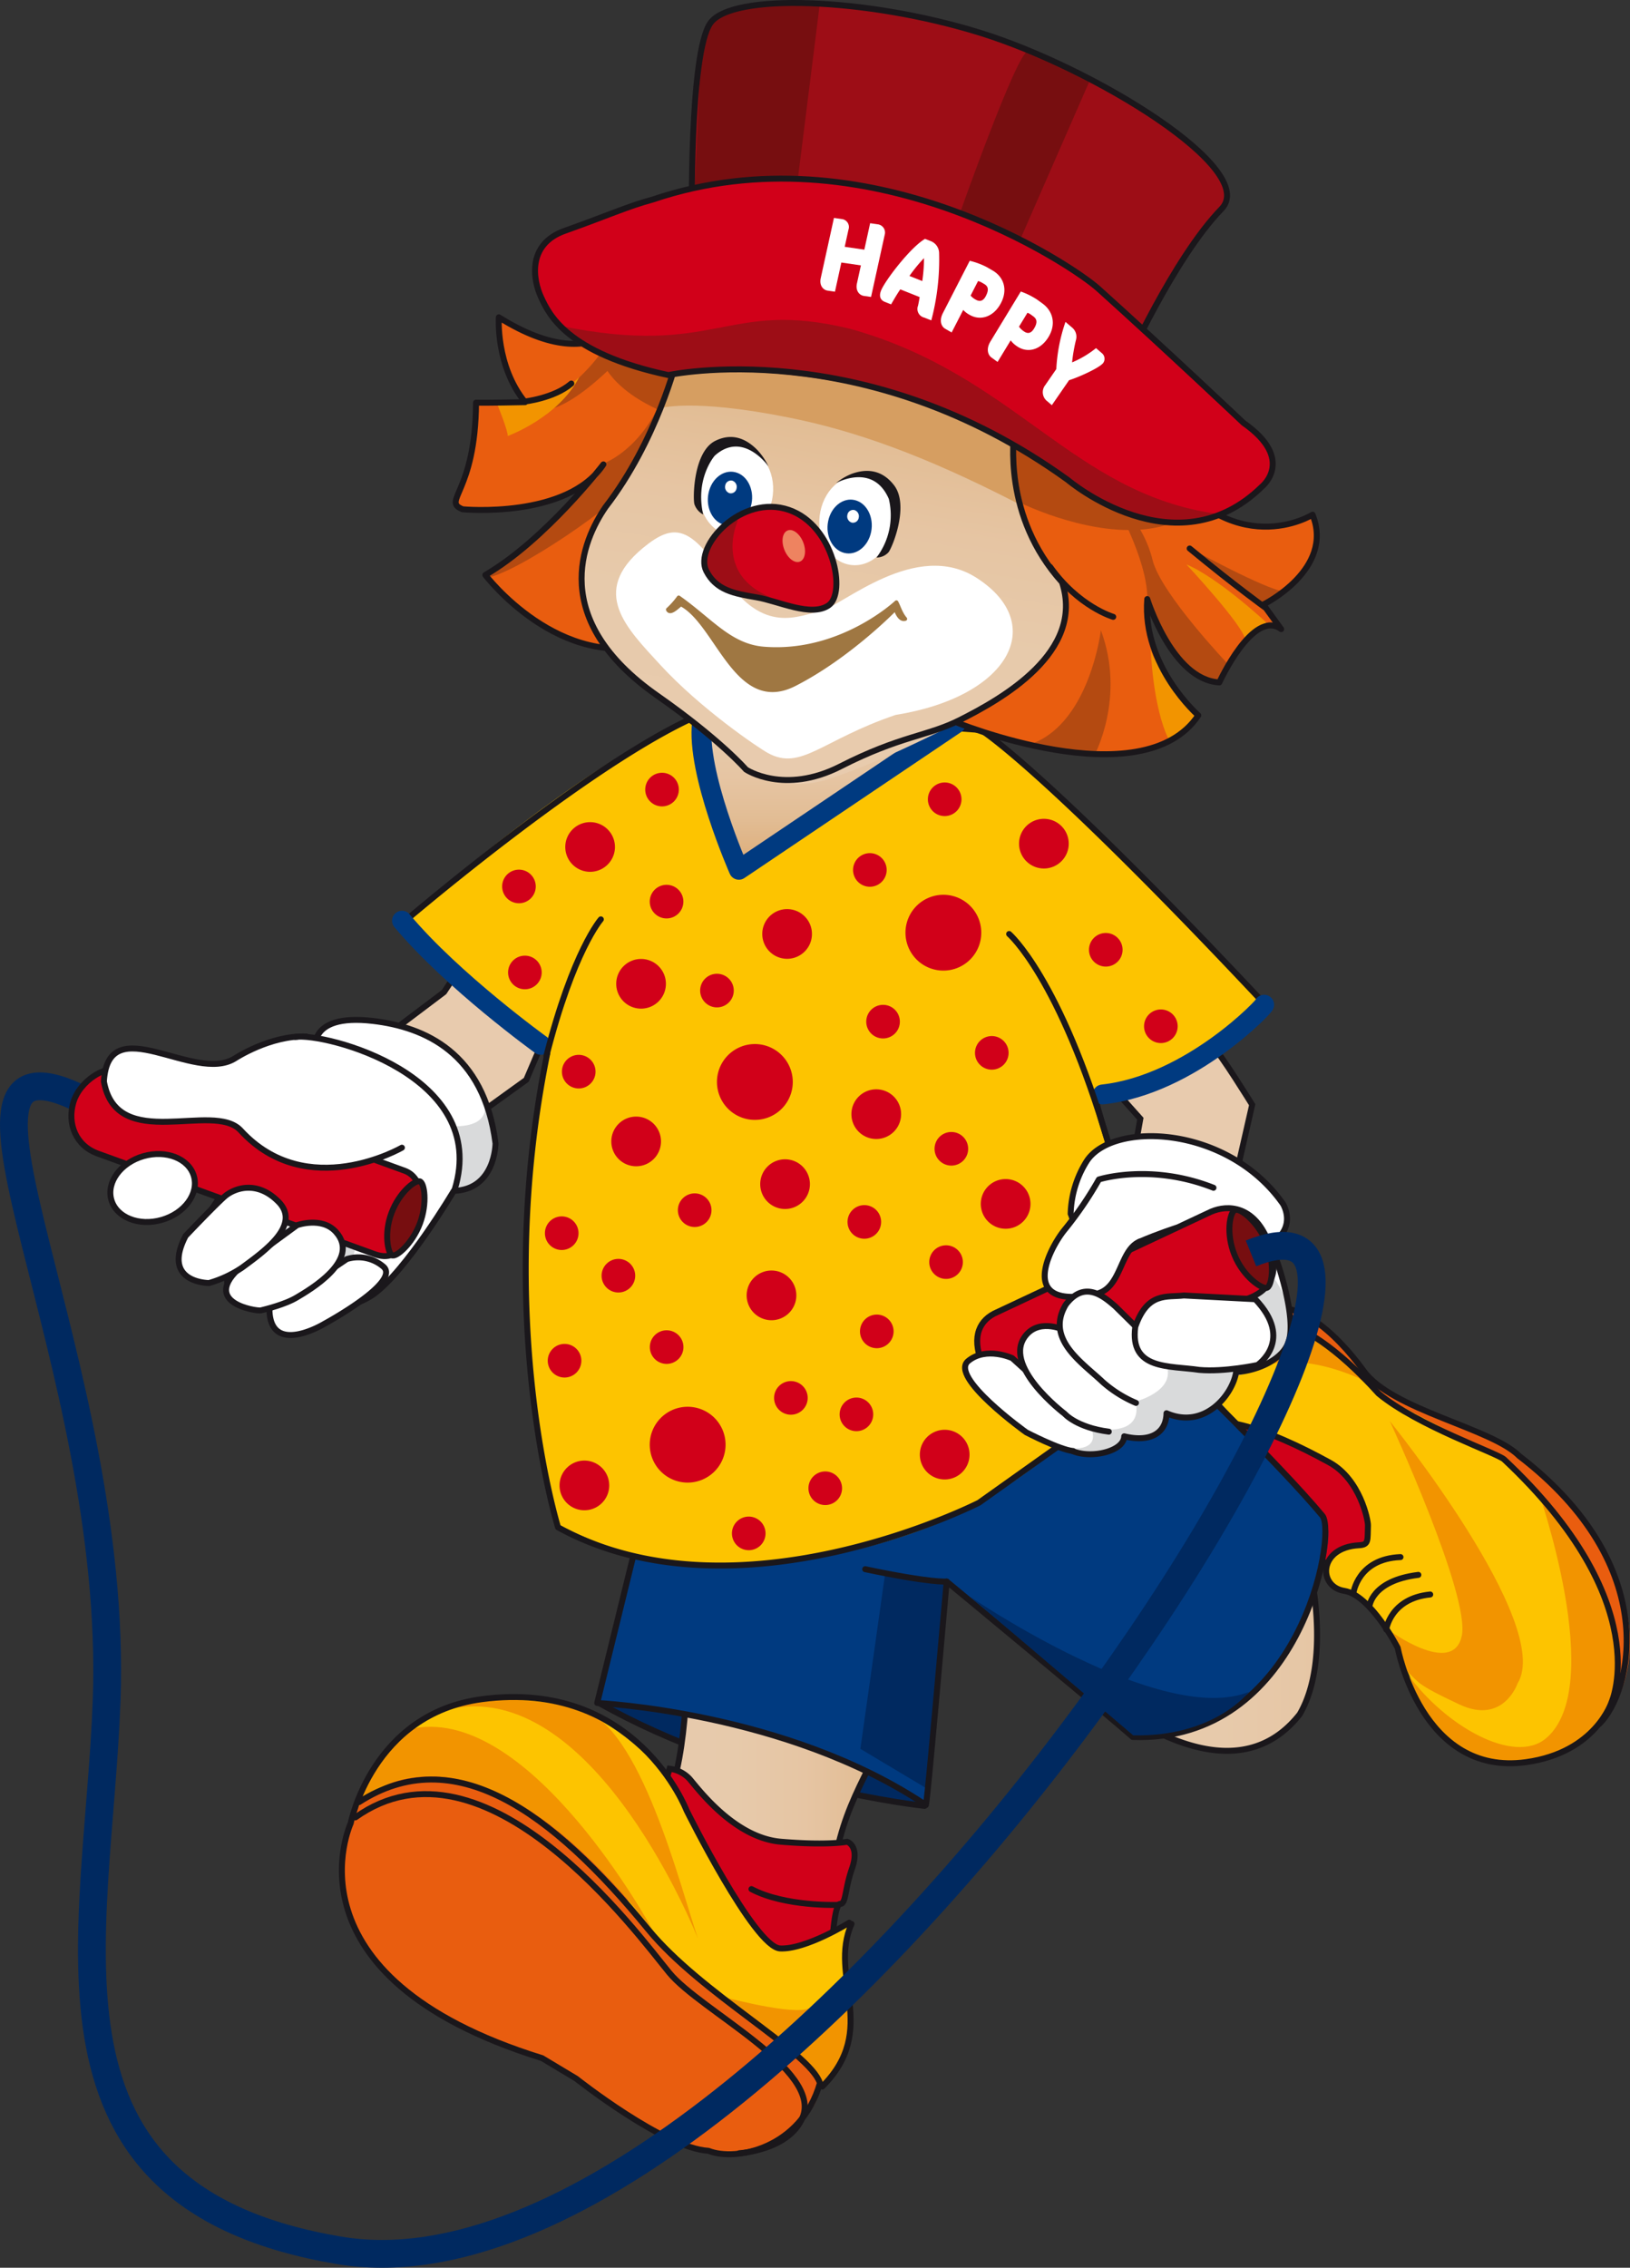 <svg id="Ebene_1" data-name="Ebene 1" xmlns="http://www.w3.org/2000/svg" xmlns:xlink="http://www.w3.org/1999/xlink" viewBox="0 0 410.611 571.179"><rect x="0" y="0" width="410.611" height="571.179" fill="#333333" stroke="none"/><defs><style>.cls-1,.cls-14{fill:#e8cbae;}.cls-1,.cls-10,.cls-14,.cls-2,.cls-3,.cls-30,.cls-31,.cls-33,.cls-34,.cls-35,.cls-4,.cls-5,.cls-6{stroke:#1a171b;}.cls-1,.cls-10,.cls-14,.cls-2,.cls-30,.cls-31,.cls-33,.cls-34,.cls-35,.cls-4,.cls-5,.cls-6{stroke-width:1.5px;}.cls-1,.cls-10,.cls-11,.cls-12,.cls-13,.cls-14,.cls-15,.cls-16,.cls-17,.cls-18,.cls-19,.cls-2,.cls-20,.cls-21,.cls-22,.cls-23,.cls-24,.cls-25,.cls-26,.cls-29,.cls-31,.cls-32,.cls-33,.cls-34,.cls-35,.cls-36,.cls-4,.cls-5,.cls-7,.cls-8,.cls-9{fill-rule:evenodd;}.cls-10,.cls-14,.cls-17,.cls-18,.cls-2,.cls-29,.cls-30,.cls-31,.cls-34,.cls-35,.cls-4{stroke-linecap:round;}.cls-10,.cls-14,.cls-17,.cls-18,.cls-2,.cls-29,.cls-31,.cls-34,.cls-35,.cls-4{stroke-linejoin:round;}.cls-2{fill:url(#Neues_Verlaufsfeld_1);}.cls-16,.cls-28,.cls-3,.cls-30,.cls-33,.cls-6{fill:#d10019;}.cls-13,.cls-4{fill:#002960;}.cls-5{fill:url(#Neues_Verlaufsfeld_1-2);}.cls-15,.cls-31,.cls-7{fill:#fdc400;}.cls-11,.cls-8{fill:#f29400;}.cls-9{fill:#e95d0f;}.cls-10,.cls-18,.cls-36{fill:none;}.cls-11{stroke:#f29400;}.cls-12{fill:#003a80;}.cls-15{stroke:#fdc400;}.cls-17,.cls-18{stroke:#003a80;stroke-width:5px;}.cls-17{fill:url(#Neues_Verlaufsfeld_1-3);}.cls-19{fill:#b44a11;}.cls-20{fill:url(#Neues_Verlaufsfeld_1-4);}.cls-21{fill:#d69e61;}.cls-22{fill:#9d0d16;}.cls-23,.cls-34{fill:#770e10;}.cls-24,.cls-27,.cls-35{fill:#fff;}.cls-25{fill:#ee8360;}.cls-26{fill:#1a171b;}.cls-29{fill:#9f7742;stroke:#9f7742;stroke-width:0.96px;}.cls-32{fill:#d9dadb;}.cls-36{stroke:#002960;stroke-width:7px;}</style><linearGradient id="Neues_Verlaufsfeld_1" x1="341.82" y1="571.929" x2="481.598" y2="571.929" gradientUnits="userSpaceOnUse"><stop offset="0" stop-color="#e8cbae"/><stop offset="0.362" stop-color="#e7caab"/><stop offset="0.582" stop-color="#e6c5a3"/><stop offset="0.764" stop-color="#e2bd95"/><stop offset="0.925" stop-color="#deb180"/><stop offset="1" stop-color="#dbaa74"/></linearGradient><linearGradient id="Neues_Verlaufsfeld_1-2" x1="241.225" y1="628.606" x2="321.248" y2="628.606" xlink:href="#Neues_Verlaufsfeld_1"/><linearGradient id="Neues_Verlaufsfeld_1-3" x1="-820.25" y1="345.951" x2="-820.25" y2="401.839" gradientTransform="matrix(-1, 0, 0, 1, -526.481, 0)" xlink:href="#Neues_Verlaufsfeld_1"/><linearGradient id="Neues_Verlaufsfeld_1-4" x1="462.421" y1="713.909" x2="462.421" y2="598.093" gradientTransform="matrix(0.967, 0.165, -0.277, 0.987, 29.355, -401.364)" xlink:href="#Neues_Verlaufsfeld_1"/></defs><title>HappyspringtSeil2</title><path class="cls-1" d="M390.285,505.653l10.172-44.639s-8.329-13.466-9.746-14.383c-16.038,8.368-28.821,6.276-28.821,6.276l10.395,11.629-6.435,36.086Z" transform="translate(-85.023 -182.765)"/><path class="cls-2" d="M412.428,614.544c8.329-14.271,2.201-38.535,2.201-38.535a102.039,102.039,0,0,1,18.081-1.455c8.122,2.811,32.115,19.084,32.115,19.084s24.863-7.473,14.047-19.77c-20.488-8.592-54.964-61.387-74.237-52.822s.713,21.414-26.411,41.4c-9.534,6.633-36.405,29.267-36.405,29.267S388.813,644.513,412.428,614.544Z" transform="translate(-85.023 -182.765)"/><path class="cls-3" d="M416.947,575.579l5.715,1.491s13.168-7.455,13.168-8.946-14.66-26.836-18.387-27.83c-3.728-.993-17.394-3.479-19.382-3.479s-6.46,4.721-6.46,4.721Z" transform="translate(-85.023 -182.765)"/><path class="cls-4" d="M317.936,637.617s-44.353-4.597-82.185-26.012l18.722-22.117,64.767,5.894-3.414,29.13" transform="translate(-85.023 -182.765)"/><path class="cls-5" d="M241.225,646.042c22.282,2.785,16.222-68.575,16.222-68.575s64.001-9.145,63.801-4.294c-6.684,59.676-34.392,55.657-24.664,110.079C294.52,695.633,243.372,652.092,241.225,646.042Z" transform="translate(-85.023 -182.765)"/><path class="cls-6" d="M251.706,634.966l1.988-6.709a8.24,8.24,0,0,1,4.97,2.485c1.988,2.236,11.182,14.909,23.109,15.902s16.648,0,16.648,0,3.23.994,1.242,6.709c-1.893,5.444-1.491,8.946-2.982,8.946s-1.988,9.939-1.988,9.939l-7.703,8.945s-16.897-4.225-20.872-5.218-17.394-19.878-17.394-20.872S251.706,634.966,251.706,634.966Z" transform="translate(-85.023 -182.765)"/><path class="cls-7" d="M489.562,610.562c2.561,5.915-25.396,31.309-45.797,2.75-10.753-26.503-18.281-29.833-18.281-29.833s-7.315-.94-5.851-6.651c.781-3.049,3.603-3.63,8.145-5.473,4.809-1.952,2.089-12.672-9.769-21.539-26.863-16.161-36.79-4.777-36.79-4.777s1.82-17.069,13.876-27.406l16.243-1.514s17.196,14.465,25.569,19.673c5.631,3.501,24.253,8.825,24.253,8.825S505.038,573.773,489.562,610.562Z" transform="translate(-85.023 -182.765)"/><path class="cls-8" d="M439.648,604.475c9.477,13.034,26.833,22.938,34.876,16.084,15.367-13.102-2.121-62.578-2.121-62.578s24.679,30.197,19.304,52.396c0,0-2.148,9.795-13.886,13.65C448.431,636.681,438.565,602.982,439.648,604.475Z" transform="translate(-85.023 -182.765)"/><path class="cls-9" d="M490.05,615.295c.568-3.633,8.02-21.725-8.52-44.166-16.29-22.104-21.219-22.905-21.219-22.905s-22.173-10.383-29.282-15.614c-9.368-6.896-16.14-12.363-20.744-14.299-8.362-3.516-10.43-1.905-10.43-1.905s3.651-3.669,6.364-4.031c8.061-.635,16.506,9.1,22.938,16.16,8.978,8.496,27.847,15.807,35.608,17.993C502.298,578.13,498.438,602.475,490.05,615.295Z" transform="translate(-85.023 -182.765)"/><path class="cls-10" d="M395.611,520.01s4.218-4.687,6.364-6.152c8.386-5.721,19.507,4.44,26.581,14.205,7.152,9.867,32.176,14.359,39.179,21.432,36.485,28.001,28.107,59.659,20.19,67.457" transform="translate(-85.023 -182.765)"/><path class="cls-8" d="M435.129,540.692s41.389,51.265,32.182,66.078c0,0-3.555,10.498-14.636,5.304-11.561-5.419-9.97-5.515-13.364-8.486l-4.666-10.394s16.334,12.091,18.612,1.607C455.453,584.687,435.129,540.692,435.129,540.692Z" transform="translate(-85.023 -182.765)"/><path class="cls-11" d="M426.669,529.044c-30.282-12.54-39.988,10.531-44.767,14.628-2.722,1.537,6.301-25.405,19.649-27.905C411.384,513.928,425.846,527.45,426.669,529.044Z" transform="translate(-85.023 -182.765)"/><path class="cls-10" d="M382.356,545.039c5.258-8.988,22.755-2.051,37.56,6.081,7.741,4.247,9.753,14.574,9.705,15.843-.142,3.736.292,4.876-2.263,5.01-10.227.536-10.364,10.439-3.708,11.486,6.658,1.05,13.47,14.359,13.47,14.359s5.953,32.42,32.329,28.778c17.59-2.429,21.562-15.188,21.562-15.188s11.291-25.09-27.094-61.061c-1.673-1.567-21.849-8.486-31.6-16.561-21.855-24.168-32.292-18.327-34.583-17.38-2.427,1-14.694,8.834-16.742,29.316" transform="translate(-85.023 -182.765)"/><path class="cls-12" d="M382.702,525.6s-47.095-14.892-46.359-17.84c0,0-21.402,31.357-71.674,30.86,0,0-29.366-3.981-36.832-13.439L248.42,555.057l-12.668,56.272s40.748,1.176,82.513,25.354c1.533-14.417,5.636-55.756,5.636-55.756s37.907,32.915,47.186,38.625c37.687,2.734,52.108-48.308,47.825-54.019S382.702,525.6,382.702,525.6Z" transform="translate(-85.023 -182.765)"/><polygon class="cls-13" points="222.884 396.939 216.739 440.479 233.242 450.349 238.047 398.987 222.884 396.939"/><path class="cls-7" d="M176.617,641.987c-9.733-11.073,32.129-54.825,71.627-16.801,3.639,3.404,8.842,10.906,8.842,10.906s8.626,21.796,20.712,35.65c4.422,5.601,17.607-2.342,21.734-4.405-4.68,12.831,5.6,34.192-7.721,39.479-5.039,1.999-6.144,6.221-7.894,10.959C285.827,700.319,193.639,644.579,176.617,641.987Z" transform="translate(-85.023 -182.765)"/><path class="cls-8" d="M288.026,688.854c-5.306,1.178-22.402-3.538-22.402-3.538s23.58,13.559,21.314,26.999c17.89-11.966,11.699-29.947,11.699-29.947S293.332,687.676,288.026,688.854Z" transform="translate(-85.023 -182.765)"/><path class="cls-9" d="M281.362,721.118c5.782-4.477,17.999-11.307,1.61-23.556-12.154-9.083-26.062-19.342-31.326-24.239-7.918-7.367-7.08-12.944-15.555-21.792-28.849-30.122-60.88-23.97-62.578-8.697,0,0-14,33.092,35.001,53.457,7.01,2.912,13.313,5.099,18.548,8.26a165.237,165.237,0,0,1,16.025,11.118C244.496,716.645,265.786,733.18,281.362,721.118Z" transform="translate(-85.023 -182.765)"/><path class="cls-10" d="M381.489,526.472s-46.319-15.44-45.546-18.534c0,0-21.403,31.357-71.674,30.86,0,0-29.366-3.981-36.832-13.439,0,0,10.949,18.915,22.398,28.371l-5.093,20.137L235.462,611.7s47.662,2.141,82.802,25.697c.167-1.004.376-.983,5.235-56.292,0,0,40.449,33.45,46.873,39.161,42.115,1.427,51.394-50.681,47.825-55.678C407.49,551.738,381.489,526.472,381.489,526.472Z" transform="translate(-85.023 -182.765)"/><path class="cls-10" d="M271.234,725.109s12.562-.719,15.965-9.029c4.94-12.055-25.693-26.862-33.549-36.404s-46.379-62.449-79.097-39.163" transform="translate(-85.023 -182.765)"/><path class="cls-10" d="M299.531,667.336c-5.895,13.264,7.073,26.529-7.369,40.971" transform="translate(-85.023 -182.765)"/><path class="cls-10" d="M323.499,581.105s-3.7.435-20.528-3.108" transform="translate(-85.023 -182.765)"/><polygon class="cls-14" points="80.424 273.579 111.852 249.884 141.543 205.003 154.536 220.516 132.567 271.98 103.42 292.983 80.424 273.579"/><path class="cls-15" d="M360.911,457.175c2.156,25.153,20.079,63.42,20.21,65.94-5.86,2.153-27.933,25.405-50.366,38.268-9.507,5.452-25.515,10.821-40.223,13.319-20.899,3.548-43.643,3.122-65.064-8.687,0,0-15.119-51.98-1.811-119.734,0,0-19.98-17.433-35.731-31.835,0,0,49.609-44.876,77.627-52.06l55.698-1.34s14.309,2.444,82.717,75.388C390.71,440.709,378.878,459.331,360.911,457.175Z" transform="translate(-85.023 -182.765)"/><path class="cls-10" d="M385.402,523.017,331.641,561.251s-60.838,31.032-106.044,6.208c0,0-16.352-52.596-2.697-119.433a180.057,180.057,0,0,1-36.613-32.647s51.548-44.211,78.335-53.901l67.518,5.16s15.636,9.416,72.526,70.145c-9.538,2.085-27.685,24.244-44.055,21.096C365.642,480.159,385.402,523.017,385.402,523.017Z" transform="translate(-85.023 -182.765)"/><path class="cls-16" d="M248.701,546.639a9.549,9.549,0,1,0,9.547-9.55A9.547,9.547,0,0,0,248.701,546.639Z" transform="translate(-85.023 -182.765)"/><path class="cls-16" d="M265.632,455.283a9.549,9.549,0,1,0,9.547-9.55A9.547,9.547,0,0,0,265.632,455.283Z" transform="translate(-85.023 -182.765)"/><path class="cls-16" d="M332.094,485.997a6.258,6.258,0,1,0,6.258-6.26A6.257,6.257,0,0,0,332.094,485.997Z" transform="translate(-85.023 -182.765)"/><path class="cls-16" d="M273.111,509.033a6.258,6.258,0,1,0,6.258-6.26A6.257,6.257,0,0,0,273.111,509.033Z" transform="translate(-85.023 -182.765)"/><path class="cls-16" d="M225.977,556.902a6.258,6.258,0,1,0,6.258-6.26A6.257,6.257,0,0,0,225.977,556.902Z" transform="translate(-85.023 -182.765)"/><path class="cls-16" d="M236.57,504.077a4.232,4.232,0,1,0,4.232-4.232A4.233,4.233,0,0,0,236.57,504.077Z" transform="translate(-85.023 -182.765)"/><path class="cls-16" d="M288.678,557.613a4.232,4.232,0,1,0,4.232-4.232A4.233,4.233,0,0,0,288.678,557.613Z" transform="translate(-85.023 -182.765)"/><path class="cls-16" d="M269.405,568.984a4.232,4.232,0,1,0,4.232-4.232A4.233,4.233,0,0,0,269.405,568.984Z" transform="translate(-85.023 -182.765)"/><path class="cls-16" d="M223.007,525.491a4.232,4.232,0,1,0,4.232-4.232A4.233,4.233,0,0,0,223.007,525.491Z" transform="translate(-85.023 -182.765)"/><path class="cls-16" d="M296.531,539.004a4.232,4.232,0,1,0,4.231-4.232A4.232,4.232,0,0,0,296.531,539.004Z" transform="translate(-85.023 -182.765)"/><path class="cls-16" d="M298.52,490.533a4.233,4.233,0,1,0,4.232-4.233A4.231,4.231,0,0,0,298.52,490.533Z" transform="translate(-85.023 -182.765)"/><path class="cls-16" d="M313.118,417.683a9.549,9.549,0,1,0,9.547-9.549A9.549,9.549,0,0,0,313.118,417.683Z" transform="translate(-85.023 -182.765)"/><path class="cls-16" d="M240.254,430.558a6.258,6.258,0,1,0,6.258-6.26A6.257,6.257,0,0,0,240.254,430.558Z" transform="translate(-85.023 -182.765)"/><path class="cls-16" d="M303.24,440.089a4.232,4.232,0,1,0,4.232-4.232A4.233,4.233,0,0,0,303.24,440.089Z" transform="translate(-85.023 -182.765)"/><path class="cls-16" d="M226.576,452.683a4.233,4.233,0,1,0,4.232-4.232A4.231,4.231,0,0,0,226.576,452.683Z" transform="translate(-85.023 -182.765)"/><path class="cls-16" d="M248.703,409.855a4.233,4.233,0,1,0,4.232-4.232A4.231,4.231,0,0,0,248.703,409.855Z" transform="translate(-85.023 -182.765)"/><path class="cls-16" d="M261.399,432.262a4.233,4.233,0,1,0,4.232-4.233A4.231,4.231,0,0,0,261.399,432.262Z" transform="translate(-85.023 -182.765)"/><path class="cls-16" d="M255.787,487.574a4.233,4.233,0,1,0,4.232-4.232A4.231,4.231,0,0,0,255.787,487.574Z" transform="translate(-85.023 -182.765)"/><path class="cls-16" d="M341.729,395.259a6.258,6.258,0,1,0,6.258-6.26A6.257,6.257,0,0,0,341.729,395.259Z" transform="translate(-85.023 -182.765)"/><path class="cls-16" d="M359.346,421.989a4.232,4.232,0,1,0,4.232-4.232A4.233,4.233,0,0,0,359.346,421.989Z" transform="translate(-85.023 -182.765)"/><path class="cls-16" d="M373.22,441.252a4.233,4.233,0,1,0,4.232-4.233A4.231,4.231,0,0,0,373.22,441.252Z" transform="translate(-85.023 -182.765)"/><path class="cls-16" d="M239.018,470.261a6.258,6.258,0,1,0,6.258-6.26A6.257,6.257,0,0,0,239.018,470.261Z" transform="translate(-85.023 -182.765)"/><path class="cls-16" d="M277.046,418.003a6.258,6.258,0,1,0,6.258-6.26A6.257,6.257,0,0,0,277.046,418.003Z" transform="translate(-85.023 -182.765)"/><path class="cls-16" d="M299.5,463.392a6.258,6.258,0,1,0,6.258-6.26A6.257,6.257,0,0,0,299.5,463.392Z" transform="translate(-85.023 -182.765)"/><path class="cls-16" d="M276.53,481.018a6.258,6.258,0,1,0,6.258-6.26A6.257,6.257,0,0,0,276.53,481.018Z" transform="translate(-85.023 -182.765)"/><path class="cls-16" d="M330.631,447.951a4.232,4.232,0,1,0,4.232-4.232A4.233,4.233,0,0,0,330.631,447.951Z" transform="translate(-85.023 -182.765)"/><path class="cls-16" d="M247.564,381.638a4.232,4.232,0,1,0,4.232-4.232A4.233,4.233,0,0,0,247.564,381.638Z" transform="translate(-85.023 -182.765)"/><path class="cls-16" d="M211.52,406.036a4.232,4.232,0,1,0,4.232-4.232A4.233,4.233,0,0,0,211.52,406.036Z" transform="translate(-85.023 -182.765)"/><path class="cls-16" d="M213.014,427.699a4.232,4.232,0,1,0,4.232-4.232A4.233,4.233,0,0,0,213.014,427.699Z" transform="translate(-85.023 -182.765)"/><path class="cls-16" d="M227.649,394.427a6.256,6.256,0,1,0,7.702-4.36A6.258,6.258,0,0,0,227.649,394.427Z" transform="translate(-85.023 -182.765)"/><path class="cls-17" d="M310.432,348.384l15.384,16.637-54.664,36.819s-10.828-24.521-9.28-37.118c9.349-23.648,4.192-18.236,4.192-18.236Z" transform="translate(-85.023 -182.765)"/><path class="cls-16" d="M318.764,384.081a4.232,4.232,0,1,0,4.232-4.232A4.233,4.233,0,0,0,318.764,384.081Z" transform="translate(-85.023 -182.765)"/><path class="cls-16" d="M299.917,401.881a4.232,4.232,0,1,0,4.232-4.232A4.233,4.233,0,0,0,299.917,401.881Z" transform="translate(-85.023 -182.765)"/><path class="cls-16" d="M320.445,472.113a4.232,4.232,0,1,0,4.232-4.232A4.233,4.233,0,0,0,320.445,472.113Z" transform="translate(-85.023 -182.765)"/><path class="cls-16" d="M222.293,493.37a4.232,4.232,0,1,0,4.232-4.232A4.233,4.233,0,0,0,222.293,493.37Z" transform="translate(-85.023 -182.765)"/><path class="cls-8" d="M260.844,671.053s-25.389-64.468-61.379-58.051c0,0,10.323-5.002,31.806.299C246.266,617.001,256.38,657.941,260.844,671.053Z" transform="translate(-85.023 -182.765)"/><path class="cls-8" d="M249.405,668.822s-30.409-56.078-59.983-50.777c-10.043,3.069-13.95,18.413-13.95,18.413S202.254,608.838,249.405,668.822Z" transform="translate(-85.023 -182.765)"/><path class="cls-10" d="M175.438,636.682c23.859-15.406,48.34,2.063,72.909,32.087,13.211,16.144,40.572,30.696,43.225,38.654-4.717,16.507-21.219,19.834-28.082,17.065-11.142-.608-33.332-18.187-33.332-18.187l-8.587-5.153c-66.178-20.548-48.198-59.162-48.198-59.162s5.343-27.566,33.014-31.244c38.927-5.175,51.582,28.002,51.582,28.002s17.097,34.487,23.581,34.782,17.39-6.485,17.39-6.485" transform="translate(-85.023 -182.765)"/><path class="cls-16" d="M248.723,522.058a4.232,4.232,0,1,0,4.232-4.232A4.233,4.233,0,0,0,248.723,522.058Z" transform="translate(-85.023 -182.765)"/><path class="cls-18" d="M221.273,445.935s-22.256-16.048-34.986-31.274" transform="translate(-85.023 -182.765)"/><path class="cls-9" d="M245.327,257.288s-8.251,22.331-34.645,5.398c0,0-.073,12.462,7.148,21.771,0,0-10.921-.12-12.668-.218-2.069,22.502-6.734,24.491-4.4,26.103,0,0,26.028,4.522,36.291-11.297,0,0-13.582,19.319-29.076,28.329,0,0,19.031,25.488,40.591,16.699,10.38-4.231,11.42-3.629,11.42-3.629l43.514,15.662,18.567,8.054s51.491,19.577,65.021-1.588c0,0-14.992-11.813-13.129-29.071,0,0,5.786,19.932,17.724,20.55,0,0,8.66-17.778,15.267-13.949l-3.567-5.432s17.772-8.825,11.796-21.366c0,0-22.233,11.861-37.889-16.925-15.602-28.683-50.765-31.084-50.765-31.084S278.04,242.967,245.327,257.288Z" transform="translate(-85.023 -182.765)"/><path class="cls-19" d="M240.526,266.994l-4.727,5.465s-6.233,8.673-15.76,12.689c1.43,2.012,8.938,1.478,24.458-15.554Z" transform="translate(-85.023 -182.765)"/><path class="cls-19" d="M237.202,299.432s9.918-3.541,15.268-17.951c1.453-3.915-4.532,15.694-8.752,23.235-2.494,4.46-28.795,22.73-36.229,23.567C205.923,328.46,227.233,315.386,237.202,299.432Z" transform="translate(-85.023 -182.765)"/><path class="cls-19" d="M253.604,344.681s-8.29-7.124-6.158-28.034a44.871,44.871,0,0,0,13.25,24.256S257.587,345.449,253.604,344.681Z" transform="translate(-85.023 -182.765)"/><path class="cls-19" d="M236.129,272.262c-.001-.001,1.486,7.949,15.399,13.994l2.922-9.078s-11.383-1.635-14.073-3.618Z" transform="translate(-85.023 -182.765)"/><path class="cls-19" d="M360.61,373.214s8.085-14.679,1.737-31.711c0,0-2.721,22.731-16.925,28.414Z" transform="translate(-85.023 -182.765)"/><path class="cls-19" d="M365.663,308.981s8.24,14.32,8.38,24.27c0,0,8.097,22.654,17.625,21.357l2.999-4.243s-17.286-18.114-19.311-26.586C373.329,315.31,366.915,308.584,365.663,308.981Z" transform="translate(-85.023 -182.765)"/><path class="cls-19" d="M385.151,321.046s18.972,10.314,23.136,10.626l-5.171,3.676Z" transform="translate(-85.023 -182.765)"/><path class="cls-19" d="M341.704,309.243s2.266,1.139,5.877,2.5c9.452,3.563,28.122,8.646,39.468-1.214l-13.841.647s-32.692-16.216-33.969-17.787Z" transform="translate(-85.023 -182.765)"/><path class="cls-8" d="M212.913,292.584s12.814-4.632,18.05-14.883c0,0-6.171,6.987-20.669,6.893C210.294,284.594,213.085,291.47,212.913,292.584Z" transform="translate(-85.023 -182.765)"/><path class="cls-8" d="M383.887,324.924s14.223,15.237,14.819,18.902l5.329-4.254S391.99,328.31,383.887,324.924Z" transform="translate(-85.023 -182.765)"/><path class="cls-8" d="M374.899,346.119s.452,14.684,4.563,22.959l7.545-5.973S375.285,350.436,374.899,346.119Z" transform="translate(-85.023 -182.765)"/><path class="cls-10" d="M325.562,267.647s32.781,3.789,51.367,30.635c18.583,26.848,38.743,14.118,38.743,14.118,5.539,13.794-12.401,22.627-12.401,22.627l4.489,6.195c-7.069-5.225-15.579,13.424-15.579,13.424-11.879-.64-18.154-20.995-18.154-20.995-1.328,16.917,12.858,29.292,12.858,29.292-14.12,21.134-61.71,1.477-61.71,1.477l-27.691-2.219-35.733-21.065s-.597.169-11.23,3.527c-24.418,7.711-43.24-17.078-43.24-17.078,15.122-8.788,29.743-27.851,29.743-27.851-9.082,13.794-35.452,11.308-35.452,11.308-5.354-2.17,3.221-4.007,3.371-26.864,1.737.102,12.358-.121,12.358-.121-7.455-9.146-6.618-21.369-6.618-21.369,26.725,16.689,33.979-3.137,33.979-3.137C276.721,245.603,325.562,267.647,325.562,267.647Zm-108.486,16.267s7.545-.81,11.866-4.55M403.84,335.869s-7.62-5.461-19.13-14.955" transform="translate(-85.023 -182.765)"/><path class="cls-20" d="M234.681,314.797s-13.189,23.159,12.982,41.013c20.559,14.025,26.817,21.535,26.817,21.535a24.774,24.774,0,0,0,19.574,1.531c11.164-3.66,23.564-9.773,34.972-15.463,10.592-5.29,29.114-17.075,23.142-34.45-14.348-18.558-10.667-36.925-11.874-40.331-.745-2.103-25.064-43.477-83.726-16.757A124.505,124.505,0,0,1,234.681,314.797Z" transform="translate(-85.023 -182.765)"/><path class="cls-21" d="M251.145,285.638s7.813-2.681,32.686,2.312c16.522,3.316,33.873,9.444,57.277,21.471l-1.3-16.714s-4.896-17.685-45.492-21.759c-40.594-4.077-39.163,3.558-39.163,3.558Z" transform="translate(-85.023 -182.765)"/><path class="cls-10" d="M237.574,310.463c-5.76,8.353-14.552,28.228,13.019,47.513,15.87,11.1,22.336,18.601,22.336,18.601s9.57,6.466,23.796-.776c15.152-7.713,21.888-7.568,30.003-11.639,10.617-5.328,31.622-17.126,25.821-34.762-14.998-16.638-12.156-36.443-11.983-38.644.171-2.203-26.226-44.44-85.041-17.465C255.524,273.291,250.461,293.795,237.574,310.463Z" transform="translate(-85.023 -182.765)"/><path class="cls-22" d="M259.981,240.997s-2.337-44.138,3.471-52.027c5.806-7.885,40.335-5.96,69.716,2.949s69.7,33.698,59.407,43.912C379.684,248.619,368.07,277.093,368.07,277.093S329.918,244.56,259.981,240.997Z" transform="translate(-85.023 -182.765)"/><path class="cls-23" d="M341.518,244.251l18.379-42.015s-13.177-6.28-15.885-6.573c-2.705-.291-17.611,41.995-17.611,41.995Z" transform="translate(-85.023 -182.765)"/><path class="cls-23" d="M291.509,183.973,285.848,229.12l-25.89,3.752s1.476-39.01,2.21-40.681,4.464-6.727,8.486-7.473C274.672,183.967,291.509,183.973,291.509,183.973Z" transform="translate(-85.023 -182.765)"/><path class="cls-10" d="M259.319,239.166s-.696-42.931,4.642-50.578,39.112-6.491,67.872,2.404,70.488,34.515,60.892,44.399c-12.019,12.374-24.344,39.855-24.344,39.855S327.146,243.142,259.319,239.166Z" transform="translate(-85.023 -182.765)"/><path class="cls-16" d="M252.699,277.051s58.839-10.412,109.349,32.447c0,0,21.045,12.137,40.633-3.456,0,0,9.015-6.84-3.939-16.133,0,0-19.689-17.508-35.969-33.944-5.276-5.324-57.358-42.194-112.625-23.133-6.387,1.755-10.531,3.686-23.066,8.244-10.409,3.785-7.452,14.573-4.275,19.404C225.459,264.512,226.791,271.565,252.699,277.051Z" transform="translate(-85.023 -182.765)"/><path class="cls-22" d="M252.391,276.745s62.245-7.633,108.419,31.526c0,0,14.281,10.784,30.66,3.905-36.445-5.192-50.774-35.066-92.303-46.595-31.459-7.665-33.215,7.462-73.276-.796C233.218,275.016,252.391,276.745,252.391,276.745Z" transform="translate(-85.023 -182.765)"/><path class="cls-10" d="M253.4,277.239s49.154-10.74,100.634,26.424c0,0,27.129,23.043,48.926,1.624,0,0,8.437-6.83-4.676-15.997,0,0-19.336-18.303-36.625-33.854-6.413-5.768-58.098-40.748-112.192-22.419-6.266,1.682-11.465,4.08-22.168,7.877-9.676,3.433-7.924,12.599-5.95,16.794C223.253,261.732,227.589,271.723,253.4,277.239Z" transform="translate(-85.023 -182.765)"/><path class="cls-24" d="M251.298,350.16c-8.397-9.154-17.773-18.239-4.317-29.372,8.083-6.689,12.053-5.259,20.761,7.593,9.658,14.25,18.436,9.493,23.903,8.301,5.472-1.193,24.081-18.276,39.461-8.324,17.911,11.59,8.244,29.889-20.501,34.481-18.638,6.336-23.746,14.15-32.109,9.605C276.089,371.136,261.523,361.308,251.298,350.16Z" transform="translate(-85.023 -182.765)"/><path class="cls-24" d="M279.516,308.635c-1.24,6.106-6.3,10.044-11.299,8.795-5.003-1.246-8.054-7.204-6.817-13.31,1.239-6.104,6.297-10.042,11.302-8.796C277.703,296.574,280.756,302.53,279.516,308.635Z" transform="translate(-85.023 -182.765)"/><path class="cls-12" d="M274.323,309.702c-.743,3.668-3.773,6.04-6.761,5.293-2.988-.745-4.81-4.325-4.064-7.992.745-3.673,3.774-6.042,6.761-5.297C273.252,302.45,275.071,306.027,274.323,309.702Z" transform="translate(-85.023 -182.765)"/><path class="cls-24" d="M309.8,316.096c-1.24,6.107-6.299,10.045-11.3,8.799s-8.053-7.207-6.815-13.313c1.238-6.104,6.298-10.043,11.3-8.797C307.987,304.033,311.038,309.992,309.8,316.096Z" transform="translate(-85.023 -182.765)"/><path class="cls-12" d="M304.469,316.734c-.747,3.671-3.773,6.042-6.758,5.297-2.992-.745-4.812-4.326-4.068-7.995.743-3.67,3.773-6.041,6.762-5.296S305.212,313.066,304.469,316.734Z" transform="translate(-85.023 -182.765)"/><path class="cls-16" d="M263.327,325.898c-3.493-6.036,8.445-18.94,20.348-14.795,11.348,3.949,14.417,20.922,10.008,24.006-4.406,3.086-12.617-1.056-18.226-2.009C269.85,332.151,266.816,331.934,263.327,325.898Z" transform="translate(-85.023 -182.765)"/><path class="cls-25" d="M287.225,319.041c.956,2.12.728,4.396-.509,5.088s-3.014-.464-3.974-2.585c-.959-2.116-.73-4.393.509-5.082C284.487,315.77,286.268,316.928,287.225,319.041Z" transform="translate(-85.023 -182.765)"/><path class="cls-22" d="M270.839,314.035s-6.108,13.219,8.31,19.191c0,0-14.5-.286-16.206-6.653-1.704-6.371,4.357-11.992,7.784-13.039" transform="translate(-85.023 -182.765)"/><path class="cls-10" d="M262.943,326.573c-3.184-6.243,8.932-19.512,20.838-15.369,11.348,3.95,14.415,20.925,10.007,24.008s-12.62-1.058-18.227-2.006C269.954,332.254,265.434,331.454,262.943,326.573Z" transform="translate(-85.023 -182.765)"/><path class="cls-24" d="M270.569,305.763a1.466,1.466,0,0,1-1.747,1.229,1.633,1.633,0,0,1-1.104-1.94,1.468,1.468,0,0,1,1.748-1.228A1.632,1.632,0,0,1,270.569,305.763Z" transform="translate(-85.023 -182.765)"/><path class="cls-24" d="M301.342,313.166a1.469,1.469,0,0,1-1.749,1.23,1.637,1.637,0,0,1-1.107-1.94,1.471,1.471,0,0,1,1.75-1.228A1.63,1.63,0,0,1,301.342,313.166Z" transform="translate(-85.023 -182.765)"/><path class="cls-26" d="M262.164,312.355a4.588,4.588,0,0,1-2.232-2.663c-.384-1.718-.199-13.153,5.267-15.884,5.201-2.598,8.932.603,10.629,2.323a16.54,16.54,0,0,1,2.793,4.126s-6.374-9.165-13.551-2.719C265.071,297.538,260.072,303.235,262.164,312.355Z" transform="translate(-85.023 -182.765)"/><path class="cls-26" d="M305.821,323.191a4.097,4.097,0,0,0,3.049-1.35c1.007-1.37,5.26-11.792,1.374-16.852-3.697-4.816-8.307-3.692-10.502-2.942a14.495,14.495,0,0,0-4.12,2.404s9.303-5.261,13.3,3.969A17.598,17.598,0,0,1,305.821,323.191Z" transform="translate(-85.023 -182.765)"/><path class="cls-27" d="M302.649,257.299c-1.142-.17-2.161-1.312-1.758-3.134l.999-4.556-4.923-.72-1.611,7.344-1.845-.269c-1.144-.164-2.137-1.307-1.74-3.13l3.332-15.18,2.154.314a2.01,2.01,0,0,1,1.509,2.611l-.952,4.35,4.943.719,1.461-6.663,2.043.297a2.087,2.087,0,0,1,1.626,2.626L304.45,257.558Z" transform="translate(-85.023 -182.765)"/><path class="cls-27" d="M317.87,262.763a2.235,2.235,0,0,1-1.589-2.998c.145-.665.288-1.387.408-2.174l-4.87-1.943c-.796,1.127-1.733,2.771-2.317,3.78l-1.579-.627c-1.247-.499-1.465-1.566-.961-2.839.98-2.491,7.401-10.897,11.086-13.037l1.514.6a3.277,3.277,0,0,1,2.03,2.889,60.122,60.122,0,0,1-1.965,17.052Zm-.083-14.98a37.622,37.622,0,0,0-3.663,4.485l3.229,1.289A40.528,40.528,0,0,0,317.788,247.783Z" transform="translate(-85.023 -182.765)"/><path class="cls-27" d="M329.268,262.062a5.801,5.801,0,0,1-1.6-1.233l-2.921,5.68-1.626-.941c-.955-.555-1.583-1.995-.563-3.971l6.751-13.146a18.727,18.727,0,0,1,4.298,1.595l1.473.853c2.734,1.587,3.881,4.72,2.12,8.143C335.373,262.605,332.004,263.652,329.268,262.062Zm3.657-7.785-.73-.422a4.288,4.288,0,0,0-.789-.304l-1.878,3.661a4.247,4.247,0,0,0,1.267,1.012c1.145.666,1.968.276,2.575-.91C334.253,255.601,333.859,254.819,332.925,254.277Z" transform="translate(-85.023 -182.765)"/><path class="cls-27" d="M341.104,269.904a6.045,6.045,0,0,1-1.482-1.406l-3.301,5.434-1.533-1.111c-.902-.655-1.407-2.17-.26-4.056L342.17,256.189a19.076,19.076,0,0,1,4.108,2.036l1.387,1.009c2.575,1.873,3.47,5.144,1.482,8.417C347.077,271.061,343.679,271.775,341.104,269.904Zm4.183-7.482-.684-.498a4.596,4.596,0,0,0-.75-.386l-2.131,3.503a4.539,4.539,0,0,0,1.176,1.147c1.079.787,1.915.476,2.605-.662C346.5,263.89,346.169,263.06,345.286,262.422Z" transform="translate(-85.023 -182.765)"/><path class="cls-27" d="M354.332,278.524l-4.343,6.298-1.411-1.214a2.878,2.878,0,0,1-.228-3.873l2.764-4.01a42.773,42.773,0,0,1,2.313-11.884l1.636,1.401a2.994,2.994,0,0,1,1.054,2.954,41.576,41.576,0,0,0-1.026,5.848,25.174,25.174,0,0,0,6.032-3.597l1.529,1.317a1.833,1.833,0,0,1,.308,2.379C362.092,275.408,356.518,277.871,354.332,278.524Z" transform="translate(-85.023 -182.765)"/><path class="cls-28" d="M379.065,237.695" transform="translate(-85.023 -182.765)"/><path class="cls-29" d="M277.47,346.134c-8.569-.681-13.389-7.213-21.479-12.894a20.275,20.275,0,0,1-2.726,3.06c.585,1.378,2.704-.985,3.295-1.312,9.17,4.736,13.974,27.599,28.631,20.127,13.838-7.056,25.413-19.037,25.413-19.037s.86,3.107,2.461,2.572c-1.216-1.438-1.656-3.188-2.231-4.196C310.833,334.454,296.822,347.67,277.47,346.134Z" transform="translate(-85.023 -182.765)"/><path class="cls-10" d="M365.451,338.132s-8.726-2.537-15.882-12.578" transform="translate(-85.023 -182.765)"/><path class="cls-16" d="M280.023,534.857a4.232,4.232,0,1,0,4.232-4.232A4.233,4.233,0,0,0,280.023,534.857Z" transform="translate(-85.023 -182.765)"/><path class="cls-16" d="M301.662,518.103a4.232,4.232,0,1,0,4.232-4.232A4.233,4.233,0,0,0,301.662,518.103Z" transform="translate(-85.023 -182.765)"/><path class="cls-16" d="M319.113,500.654a4.232,4.232,0,1,0,4.232-4.232A4.233,4.233,0,0,0,319.113,500.654Z" transform="translate(-85.023 -182.765)"/><path class="cls-16" d="M316.741,549.142a6.258,6.258,0,1,0,6.258-6.26A6.257,6.257,0,0,0,316.741,549.142Z" transform="translate(-85.023 -182.765)"/><path class="cls-13" d="M329.527,585.01s48.02,32.771,70.096,23.896c0,0-8.514,11.35-29.135,10.945Z" transform="translate(-85.023 -182.765)"/><path class="cls-10" d="M425.946,584.072s1.062-8.697,11.88-9.122" transform="translate(-85.023 -182.765)"/><path class="cls-10" d="M429.977,587.466s.425-6.576,12.339-8.036" transform="translate(-85.023 -182.765)"/><path class="cls-10" d="M434.219,593.194s1.061-7.849,11.091-8.824" transform="translate(-85.023 -182.765)"/><path class="cls-30" d="M296.039,662.548s-13.272.496-21.72-3.976" transform="translate(-85.023 -182.765)"/><path class="cls-31" d="M236.381,414.325s-6.973,7.902-13.713,34.399" transform="translate(-85.023 -182.765)"/><path class="cls-18" d="M403.467,435.819c.619-.139-18.345,20.161-40.682,22.604" transform="translate(-85.023 -182.765)"/><path class="cls-16" d="M343.14,538.523a7.16,7.16,0,1,0,5.849-8.269A7.16,7.16,0,0,0,343.14,538.523Z" transform="translate(-85.023 -182.765)"/><path class="cls-16" d="M363.84,522.332a4.841,4.841,0,1,0,3.952-5.591A4.842,4.842,0,0,0,363.84,522.332Z" transform="translate(-85.023 -182.765)"/><path class="cls-16" d="M359.77,503.408a4.842,4.842,0,1,0,3.954-5.59A4.844,4.844,0,0,0,359.77,503.408Z" transform="translate(-85.023 -182.765)"/><path class="cls-24" d="M355.081,485.563s-1.024-4.887,3.509-11.018c6.942-9.389,30.438-9.537,48.652,10.407,0,0,5.803,5.283-1.878,11.514,10.101,24.102,2.024,31.542-10.638,32.793-1.037,11.827-15.852,9.462-15.852,9.462s-3.633,9.207-11.946,5.42c-4.884,7.274-12.5,3.982-12.5,3.982l-18.908-17.299S356.764,494.743,355.081,485.563Z" transform="translate(-85.023 -182.765)"/><path class="cls-10" d="M392.353,531.506" transform="translate(-85.023 -182.765)"/><path class="cls-32" d="M353.541,547.472s8.991,1.494,6.328-5.101c0,0,13.317,3.118,11.239-6.611,0,0,9.603-2.443,7.935-8.596l20.007-8.457,2.637-9.649,3.703-5.233s15.341,19.75-8.527,25.373c0,0-6.815,13.776-17.988,9.521,0,0,2.252,7.202-11.167,5.824C367.141,548.889,361.373,550.341,353.541,547.472Z" transform="translate(-85.023 -182.765)"/><path class="cls-10" d="M361.211,542.975" transform="translate(-85.023 -182.765)"/><path class="cls-10" d="M354.731,488.486a26.133,26.133,0,0,1,3.989-13.183c6.441-10.194,35.524-9.214,49.475,10.657,0,0,3.801,5.968-3.18,10.157,1.565,3.02,6.883,18.855,4.526,24.777-1.301,3.941-7.071,7.037-13.129,7.463-.869,5.666-7.93,14.542-17.538,10.363-.076,4.918-3.939,7.419-10.653,5.812-.126,4.619-12.091,6.364-15.289,2.008-9.429-12.838-12.295-19.864-12.295-19.864S359.604,499.57,354.731,488.486Z" transform="translate(-85.023 -182.765)"/><path class="cls-33" d="M390.101,487.959c4.285-1.847,10.691-1.432,14.27,7.192s.138,12.508-4.15,14.353l-56.259,21.598c-4.287,1.846-8.88,1.656-11.592-5.106s-.487-10.87,3.802-12.716Z" transform="translate(-85.023 -182.765)"/><path class="cls-34" d="M396.07,487.547c1.261-.683,5.829,2.871,8.034,8.284,2.197,5.416,1.301,11.171-.061,11.329-1.36.156-5.827-2.871-8.027-8.287C393.811,493.46,394.814,488.231,396.07,487.547Z" transform="translate(-85.023 -182.765)"/><path class="cls-35" d="M372.053,495.524c-5.037,2.159-4.493,11.735-10.902,13.127-20.098,4.364-11.791-11.406-7.972-16.109a91.348,91.348,0,0,0,8.662-12.697s12.967-4.193,28.868,2.082" transform="translate(-85.023 -182.765)"/><path class="cls-35" d="M357.569,540.917c-1.03-5.112-12.697-10.796-12.697-10.796" transform="translate(-85.023 -182.765)"/><path class="cls-35" d="M356.438,538.4c3.198,4.357-16.422-13.557-16.422-13.557s-6.522-3.046-11.099.716c-4.885,4.027,14.633,17.974,14.633,17.974s8.432,4.393,11.784,4.696" transform="translate(-85.023 -182.765)"/><path class="cls-35" d="M365.987,529.644" transform="translate(-85.023 -182.765)"/><path class="cls-35" d="M365.987,529.644l-12.556-11.763s-6.202-3.116-9.822,1.027c-6.69,7.651,9.616,19.95,9.616,19.95s2.966,3.447,11.117,4.501" transform="translate(-85.023 -182.765)"/><path class="cls-35" d="M377.287,522.967l-11.303-11.16c-2.998-2.587-7.721-6.649-12.449-.487-5.236,8.687,4.034,14.563,9.287,19.544a30.625,30.625,0,0,0,8.362,5.251" transform="translate(-85.023 -182.765)"/><path class="cls-35" d="M401.241,510l-17.974-.941c-4.329.509-9.188-.96-12.258,7.899-1.448,10.915,8.584,9.731,16.112,10.845,6.374.569,14.664-1.23,14.664-1.23S411.131,520.33,401.241,510Z" transform="translate(-85.023 -182.765)"/><path class="cls-36" d="M400.154,498.462c69.975-28.458-116.177,270.188-229.675,251.104-80.619-13.555-60.768-78.23-58.591-138.61,3.069-85.09-48.239-170.627-7.7-152.001" transform="translate(-85.023 -182.765)"/><path class="cls-10" d="M339.231,418.011s12.731,10.945,24.949,52.628" transform="translate(-85.023 -182.765)"/><path class="cls-35" d="M364.658,521.935" transform="translate(-85.023 -182.765)"/><path class="cls-35" d="M373.898,518.157" transform="translate(-85.023 -182.765)"/><path class="cls-35" d="M381.293,492.045s-4.354,1.384-9.24,3.479" transform="translate(-85.023 -182.765)"/><path class="cls-24" d="M164.146,444.629s1.204-6.437,16.683-4.352c12.841,1.731,24.3,5.441,28.29,29.015,0,0-.818,9.941-9.43,13.058,0,0-14.507,22.849-20.673,25.024s-38.083-22.487-38.083-22.487l-12.716-21.181a44.566,44.566,0,0,1,14.167-13.636C154.715,442.816,164.146,444.629,164.146,444.629Z" transform="translate(-85.023 -182.765)"/><path class="cls-32" d="M206.978,460.178s2.592,6.845-8.787,6.223c.572,2.042,3.185,9.099.633,16.427C216.29,479.495,207.725,460.529,206.978,460.178Z" transform="translate(-85.023 -182.765)"/><path class="cls-32" d="M179.68,475.168s-17.41,6.207-20.079,3.261l-3.934,6.703s7.579,4.402,4.983,10.53c0,0,10.413-.308,11.198,4.827.79,5.141,1.183,2.99,1.183,2.99Z" transform="translate(-85.023 -182.765)"/><path class="cls-10" d="M164.526,447.937s-2.761-10.055,14.489-8.021c12.938,1.525,27.927,7.979,30.829,30.828,0,0,0,11.607-10.518,11.97,0,0-11.969,20.206-20.311,26.113s-30.114,6.031-25.75,1.451c0,0-14.716.467-10.156-7.616,0,0-16.683-6.529-6.527-12.694Z" transform="translate(-85.023 -182.765)"/><path class="cls-33" d="M186.947,477.635c5.501,1.999,5.105,11.113,2.298,14.986-2.806,3.876-4.42,8.002-9.92,6.002L109.64,473.314c-5.503-1.998-7.696-7.469-6.159-12.819,1.538-5.347,8.279-10.167,13.781-8.17Z" transform="translate(-85.023 -182.765)"/><path class="cls-34" d="M190.72,480.297c1.243.269,2.005,5.511.071,10.651s-6.091,8.666-7.073,7.963-2.005-5.511-.071-10.651C185.58,483.122,189.476,480.028,190.72,480.297Z" transform="translate(-85.023 -182.765)"/><path class="cls-35" d="M133.87,479.014c1.27,4.433-2.357,9.361-8.101,11.007s-11.429-.618-12.699-5.051,2.358-9.361,8.102-11.006S132.6,474.581,133.87,479.014Z" transform="translate(-85.023 -182.765)"/><path class="cls-35" d="M186.269,471.832s-23.92,13.868-40.621-4.352c-6.861-7.485-31.191,5.802-34.456-12.332,1.088-18.497,22.757.649,33.005-5.804,0,0,8.948-5.885,18.009-5.503" transform="translate(-85.023 -182.765)"/><path class="cls-35" d="M165.639,504.443l6.751-4.554a9.724,9.724,0,0,1,9.135,1.845c4.795,3.869-14.754,14.443-14.754,14.443s-13.507,8.245-13.87-3.361c1.089-4.353,12.738-8.373,12.738-8.373" transform="translate(-85.023 -182.765)"/><path class="cls-35" d="M147.257,500.568l12.612-9.222s6.192-2.219,9.729,1.655c6.533,7.157-6.783,14.731-9.805,16.551s-8.1,3.022-9.068,3.264-16.73-2.01-3.469-12.248" transform="translate(-85.023 -182.765)"/><path class="cls-35" d="M131.791,494.046s7.864-8.289,10.103-10.152c2.935-2.269,8.503-3.603,13.611,1.905,5.099,5.86-4.193,12.314-9.472,16.222a29.291,29.291,0,0,1-8.362,3.903S125.606,505.923,131.791,494.046Z" transform="translate(-85.023 -182.765)"/><path class="cls-35" d="M159.441,443.94c7.44-1.115,49.004,9.668,40.123,38.41" transform="translate(-85.023 -182.765)"/></svg>
